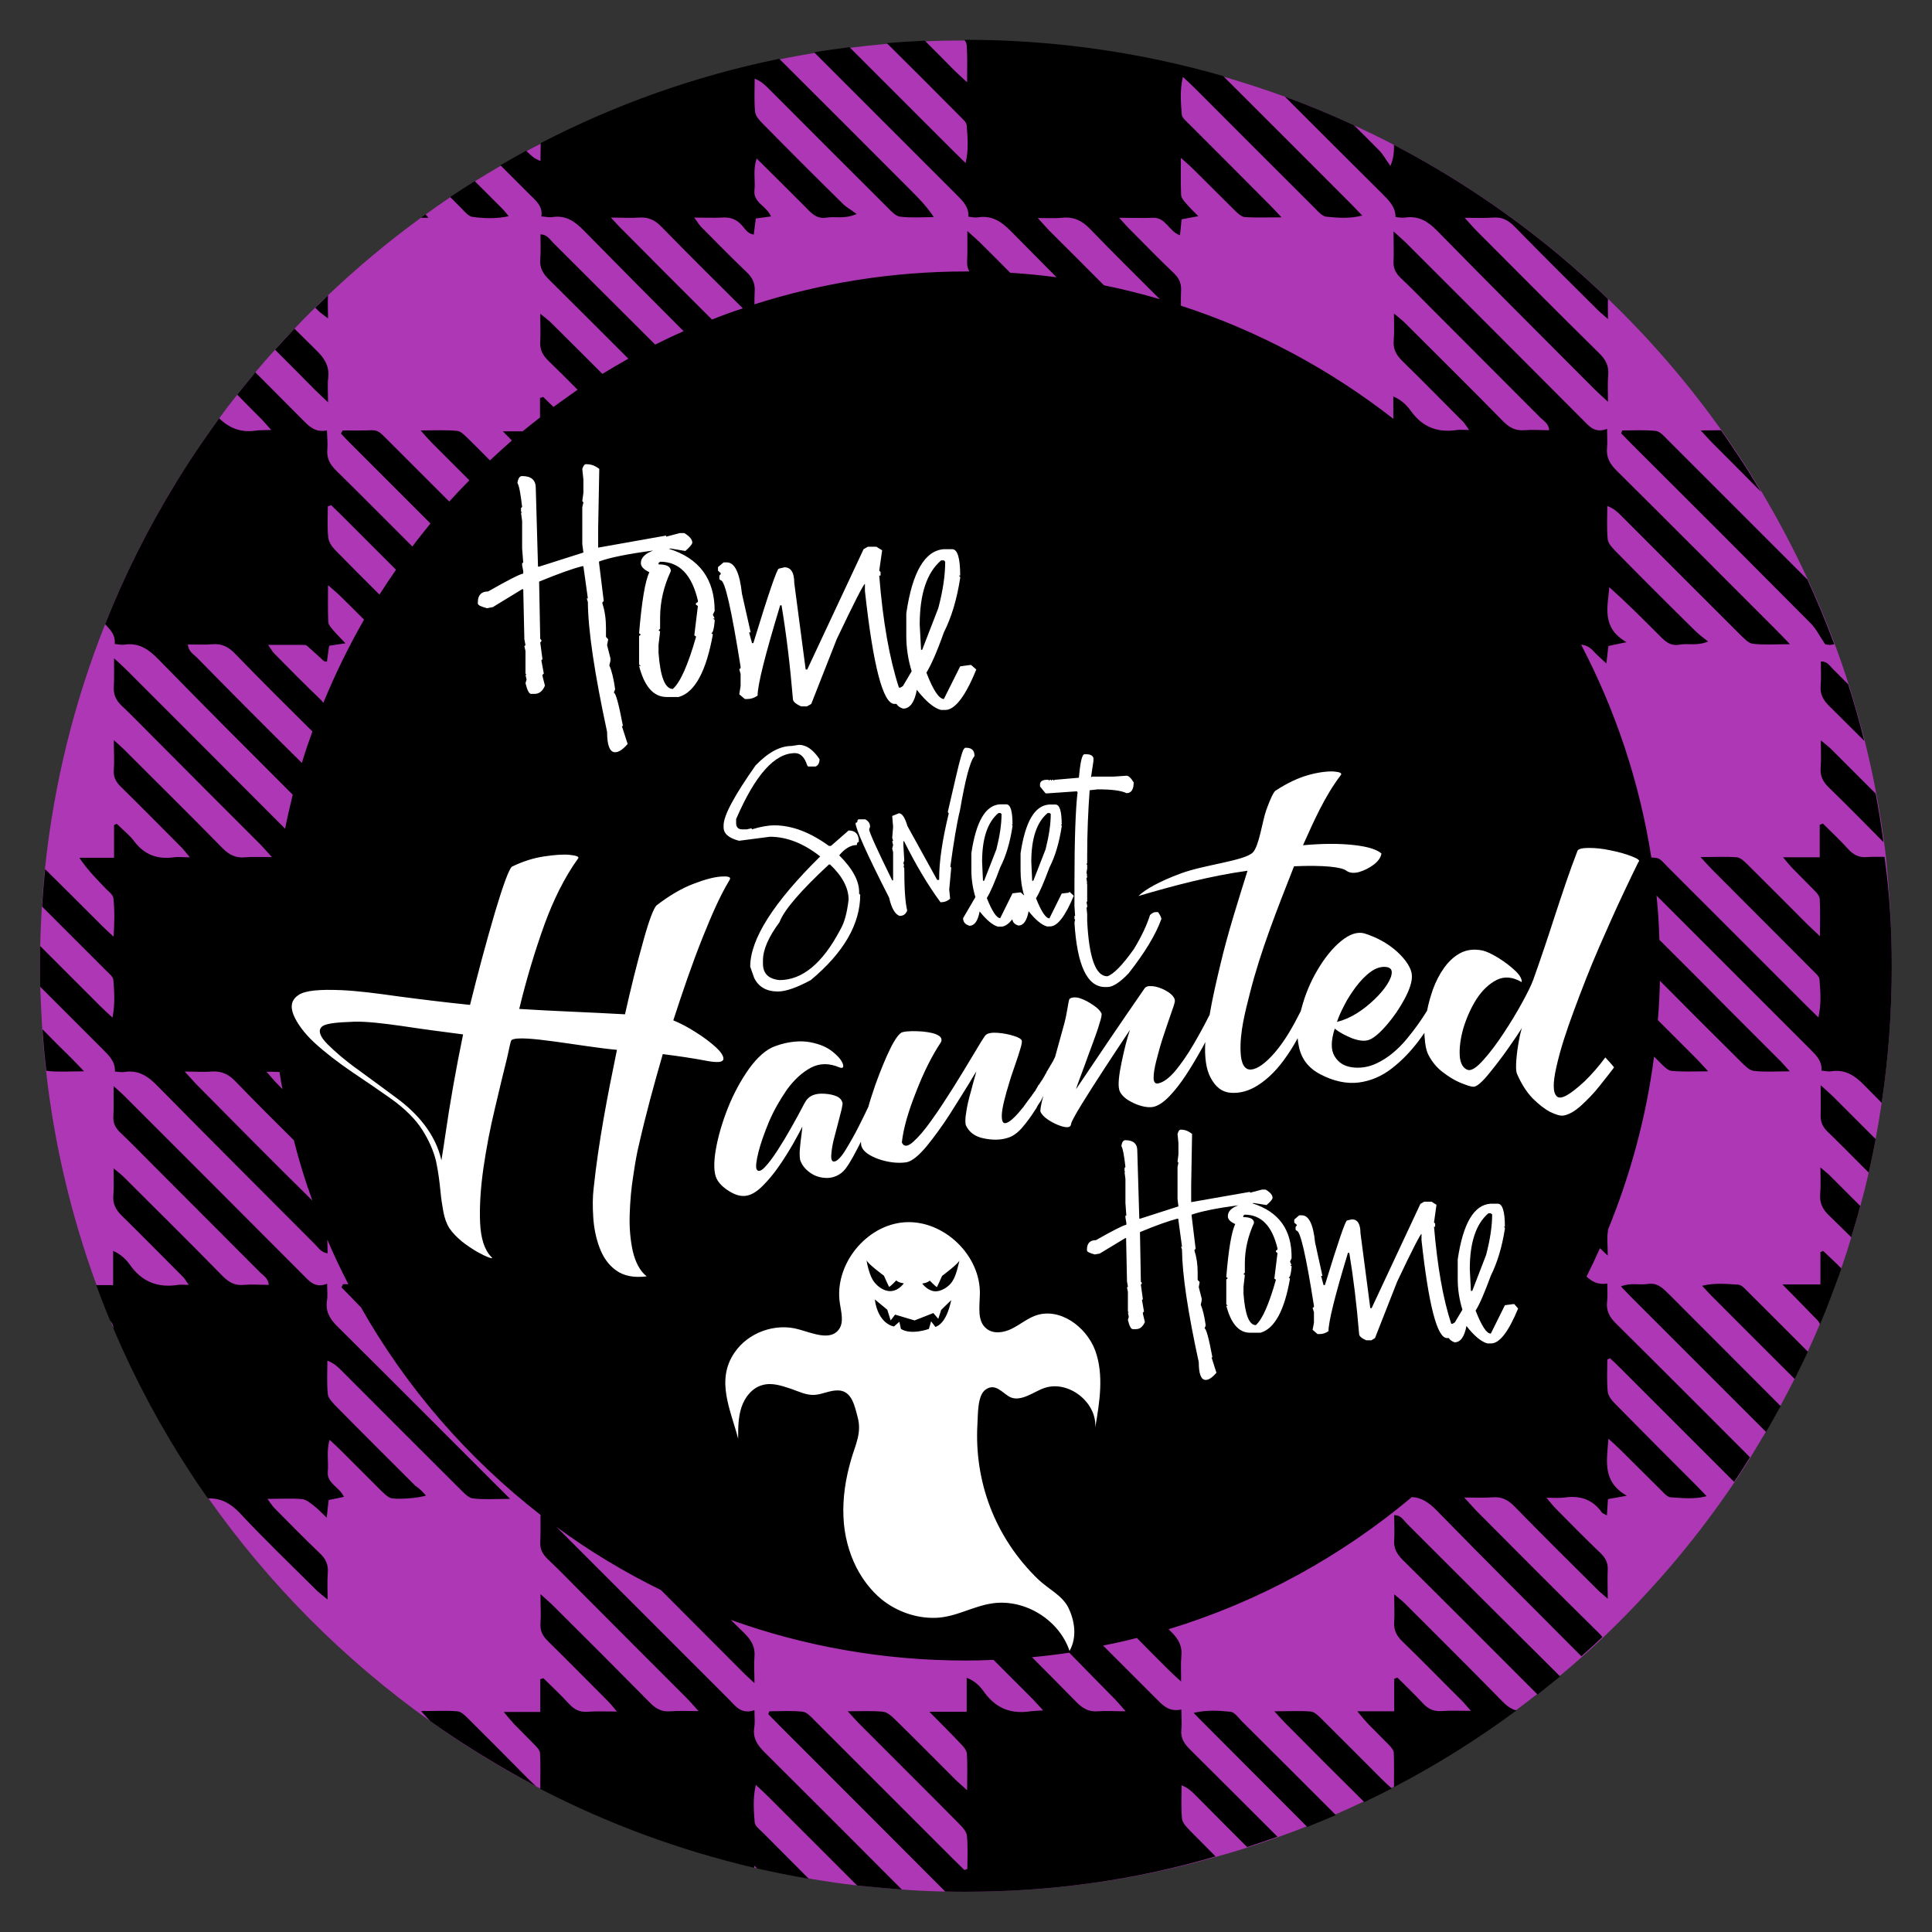 <?xml version="1.0" encoding="utf-8"?>
<!-- Generator: Adobe Illustrator 26.2.1, SVG Export Plug-In . SVG Version: 6.00 Build 0)  -->
<svg version="1.1" id="Layer_1" xmlns="http://www.w3.org/2000/svg" xmlns:xlink="http://www.w3.org/1999/xlink" x="0px" y="0px"
	 viewBox="0 0 864 864" style="enable-background:new 0 0 864 864;" xml:space="preserve">
<rect x="0" y="0" width="864" height="864" fill="#333333" stroke="none"/>
<style type="text/css">
	.st0{fill:#AE37B5;}
	.st1{fill:#FFFFFF;}
</style>
<g>
	<path class="st0" d="M846,432c0,20.8-1.5,41.3-4.5,61.2c-0.8,5.4-1.7,10.8-2.7,16.1c-0.9,5.1-2,10.1-3.1,15
		c-1.1,5-2.3,9.9-3.7,14.8c-1.3,4.7-2.6,9.4-4,14c-1.4,4.7-2.9,9.3-4.5,13.9c-2.9,8.5-6.1,16.8-9.6,25c-1.7,4.1-3.5,8.2-5.4,12.3
		c-1.9,4.1-3.8,8.2-5.9,12.2c-2.1,4.1-4.2,8.2-6.4,12.2c-2.1,3.9-4.3,7.8-6.5,11.6c-2.3,3.9-4.6,7.7-6.9,11.5
		c-1.2,1.9-2.4,3.8-3.6,5.7c-1.2,1.8-2.3,3.6-3.5,5.3c-1,1.5-2,2.9-3,4.4c-16.4,23.7-35.2,45.5-56,65.3c-3.1,2.9-6.2,5.8-9.4,8.6
		c-3.2,2.9-6.5,5.7-9.9,8.5c-3.3,2.8-6.7,5.5-10.1,8.1c-3,2.4-6.1,4.7-9.2,7c-17.3,12.8-35.6,24.3-54.8,34.3c-0.3,0.2-0.6,0.3-1,0.5
		c-4.1,2.1-8.2,4.1-12.3,6.1c-4.2,2-8.4,3.9-12.7,5.8c-4.2,1.8-8.5,3.6-12.8,5.3c-4.4,1.8-8.9,3.4-13.3,5c-4.5,1.6-9,3.1-13.6,4.6
		c-4.7,1.5-9.4,2.9-14.2,4.2C508,840.7,470.6,846,432,846c-3.1,0-6.2,0-9.3-0.1c-6.5-0.1-12.9-0.4-19.3-0.9
		c-6.7-0.5-13.4-1.1-20-1.8c-7.2-0.8-14.4-1.9-21.6-3.1c-7.8-1.3-15.5-2.9-23.1-4.6c-0.4-0.1-0.9-0.2-1.3-0.3
		c-33.7-7.9-65.7-19.8-95.7-35.3c-0.7-0.4-1.4-0.7-2-1.1c-16.5-8.6-32.3-18.4-47.3-29.1c-38.5-27.4-72.1-61.2-99.3-99.8
		c-0.6-0.8-1.2-1.7-1.8-2.5c-2.2-3.2-4.4-6.4-6.5-9.7c-13.1-20.1-24.5-41.4-34-63.8c-0.5-1.2-1-2.4-1.5-3.6
		c-2.2-5.2-4.2-10.5-6.2-15.8c-11.1-30.4-18.8-62.4-22.5-95.6c-0.7-6.1-1.3-12.3-1.7-18.5c-0.4-6.4-0.7-12.8-0.9-19.2
		c-0.1-3-0.1-6.1-0.1-9.1c0-3,0-6.1,0.1-9.1c0.1-5.9,0.4-11.9,0.7-17.7c0.4-5.6,0.8-11.2,1.4-16.7c4-38.3,13.2-75,26.9-109.4
		c8.7-22,19.3-43.1,31.5-63c2-3.3,4-6.5,6.1-9.7c4.3-6.6,8.8-13,13.4-19.4c2.6-3.6,5.3-7.1,8.1-10.6c2.7-3.4,5.4-6.7,8.1-10
		c2.8-3.4,5.7-6.7,8.6-9.9c2.8-3.2,5.7-6.3,8.7-9.4c3-3.2,6.1-6.4,9.3-9.5c1.9-1.9,3.8-3.7,5.7-5.5c13.1-12.4,26.9-24,41.6-34.7
		c0.7-0.5,1.4-1,2.1-1.5c3.6-2.6,7.3-5.2,11-7.7c3.6-2.4,7.3-4.8,11-7.1c3.8-2.4,7.7-4.7,11.6-7c3.8-2.2,7.7-4.4,11.5-6.5
		c2.1-1.2,4.3-2.3,6.5-3.4c33.2-17.2,69-30,106.7-37.7c5.2-1.1,10.3-2,15.6-2.9c5.2-0.9,10.5-1.6,15.8-2.3
		c5.5-0.7,11.1-1.3,16.8-1.8c5.6-0.5,11.3-0.8,17-1.1c5.9-0.3,11.8-0.4,17.8-0.4h0.6c39.9,0,78.5,5.7,115.1,16.2
		c9.3,2.7,18.5,5.7,27.6,9c10.5,3.9,20.8,8.1,30.9,12.8c6,2.8,12,5.7,17.9,8.8c35.2,18.4,67.4,41.6,95.7,68.9
		c18.6,17.9,35.6,37.6,50.6,58.7c3.3,4.6,6.4,9.2,9.5,14c2.1,3.2,4.1,6.4,6.1,9.7c0.8,1.3,1.6,2.6,2.4,3.9
		c7.5,12.6,14.4,25.7,20.6,39.1c4.4,9.5,8.4,19.2,12.1,29.1c2.2,5.9,4.3,11.9,6.2,18c2.6,8.3,5,16.7,7.2,25.3
		c1.9,7.8,3.7,15.6,5.1,23.5c1.4,7.2,2.5,14.4,3.5,21.7c0.3,2.2,0.6,4.4,0.8,6.6C845,399.2,846,415.5,846,432z"/>
	<path d="M190.5,668.8c-3.1,1.2-14,2-16.1,1c-1.5-0.7-2.7-2-3.9-3.1c-6-6-12-12-18-18c-1.5-1.5-3-2.9-5.1-4.8
		c-1.5,5.1-0.4,9.7-0.8,14.2c-0.5,5.4,5.2,6.8,7.2,11.3c-2.2,0.5-4.3,0.9-6.8,1.4c-0.3,2.2-0.5,4.4-0.9,7.9
		c-2.2-2.1-3.8-3.8-5.7-5.3c-1.6-1.2-3.4-2.8-5.3-3c-4.8-0.4-9.7-0.1-15.5-0.1c1.5,2,2.2,3.2,3.1,4.1c6.7,6.8,13.4,13.6,20.3,20.2
		c2.7,2.5,3.9,5.2,3.6,8.9c-0.3,3.5-0.1,7.1-0.1,11.8c-2.1-1.7-3.4-2.7-4.5-3.7c-11.6-11.5-23.4-22.8-34.5-34.7
		c-4.3-4.6-8.7-7-14.5-6.8c-0.6-0.8-1.2-1.7-1.8-2.5c-2.2-3.2-4.4-6.4-6.5-9.7c-13.1-20.1-24.5-41.4-34-63.8c0-0.2,0-0.4,0-0.6
		c-0.1-1-0.7-2.1-1.5-3c-2.2-5.2-4.2-10.5-6.2-15.8h7.6v-15.3c3.8,1.7,6,4.1,7.7,6.5c5.4,7.5,12.5,10.1,21.4,8.7
		c1.2-0.2,2.5,0,4.7,0c-1.2-1.7-1.8-2.9-2.8-3.8c-9-9-17.9-18.1-27-27c-2.8-2.7-4.3-5.5-3.9-9.4c0.3-3.5,0.1-7.1,0.1-11.9
		c2.2,1.9,3.7,2.9,4.9,4.2c14.7,14.7,29.5,29.3,44,44.1c2.8,2.8,5.5,4.2,9.4,3.8c3.6-0.3,7.2,0,11.1,0c-0.2-3-2.4-4.1-3.9-5.6
		c-16-16.1-32.1-32.1-48.1-48.2c-4.8-4.8-9.5-9.7-14.4-14.3c-2.1-2-3.3-4.2-3.1-7.2c0.2-4,0.1-8,0.1-13.6c2.6,2.4,4.3,3.8,5.8,5.4
		c26.4,26.4,52.8,52.8,79.1,79.2c2.7,2.7,5.2,5.9,10.6,3.8c0,3.2,0.3,5.5-0.1,7.7c-0.7,4.9,1.5,8.3,4.9,11.6
		c23.8,23.6,47.4,47.3,71.1,71c1.6,1.5,3.2,3.2,5.9,5.9c-6.6,0-11.7,0.4-16.6-0.2c-2-0.2-3.9-2.4-5.5-3.9
		c-17.9-17.8-35.7-35.7-53.5-53.5c-1.6-1.6-3.2-3.1-6.1-4.2c0,5-0.3,10,0.2,14.9c0.2,1.8,1.9,3.6,3.3,5.1c11.9,12.1,23.9,24,35.9,36
		C187.6,665.6,189,667.2,190.5,668.8z M146.7,142.4c0-4-0.2-7.2,0-10.3c-1.9,1.8-3.8,3.7-5.7,5.5c0.5,0.5,0.9,0.9,1.4,1.4
		C143.4,140,144.7,140.8,146.7,142.4z M814.3,331.1c0,5,0.2,8.6-0.1,12.2c-0.3,3.7,1,6.3,3.7,8.9c8.2,8,16.3,16.2,24.4,24.4
		c-1-7.3-2.1-14.5-3.5-21.7c-6.6-6.6-13.2-13.2-19.8-19.8C817.8,333.9,816.4,332.9,814.3,331.1z M19,460.3c0.4,6.2,1,12.4,1.7,18.5
		c0.1,0,0.2,0.1,0.3,0.1c4.9,0.6,10,0.2,16.6,0.2c-2.7-2.8-4.2-4.4-5.8-6C27.5,468.9,23.2,464.6,19,460.3z M190.3,95.9
		c-0.7,0.5-1.4,1-2.1,1.5c1.1,0,2.2,0,3.4,0C191.1,96.8,190.7,96.3,190.3,95.9z M146.7,179.9c0-4.8-0.3-8,0.1-11.1
		c0.5-4.8-1.4-8.2-4.8-11.6c-3.4-3.4-6.9-6.8-10.3-10.2c-2.9,3.1-5.8,6.2-8.7,9.4c6,6,12,12,17.9,18
		C142.5,176,144.1,177.4,146.7,179.9z M814.3,295.8c0,3.9,0.2,7.5-0.1,11c-0.3,3.7,1.2,6.3,3.8,8.9c5.2,5.2,10.5,10.4,15.7,15.6
		c-2.1-8.5-4.5-17-7.2-25.3c-2.2-2.2-4.4-4.4-6.6-6.6C818.4,298,817.3,295.7,814.3,295.8z M211.4,97c5.1,0.7,10.4,0.9,16.1-0.3
		c-1.2-1.4-1.9-2.4-2.8-3.3c-4.1-4.1-8.3-8.3-12.4-12.4c-3.7,2.3-7.4,4.7-11,7.1c1.7,1.7,3.4,3.4,5.1,5.1
		C207.9,94.8,209.6,96.8,211.4,97z M787.6,220c-0.8-1.3-1.6-2.6-2.4-3.9c-2-3.3-4-6.5-6.1-9.7c-3.1-4.7-6.2-9.4-9.5-14
		c-2.7,0-5.7,0.1-9,0.1c2.4,2.6,3.7,4.1,5.1,5.5C773,205.3,780.3,212.6,787.6,220z M809.8,278.8c2.4,2.4,3.9,5.6,6.4,9.3
		c0.2,0,1.6,0.5,3,0.2c0.4-0.1,0.8-0.1,1.1-0.2c-3.7-9.9-7.7-19.6-12.1-29.1c-0.1-0.1-0.2-0.2-0.3-0.2
		c-20.8-20.8-41.7-41.7-62.5-62.5c-1.4-1.5-3.2-3.4-5-3.6c-4.9-0.5-9.9-0.2-14.9-0.2c-0.2,0.4-0.3,0.8-0.5,1.3
		c1.6,1.6,3.1,3.2,4.7,4.8C756.5,225.3,783.2,252,809.8,278.8z M624.1,97.1c1.7,0.1,3,0.4,4.2,0.2c6-0.9,10.2,1.6,14.4,5.9
		c23.3,23.8,46.9,47.3,70.4,70.9c1.6,1.6,3.3,3.1,6,5.6c0-4.8-0.2-8.4,0.1-11.8c0.4-4.2-1.1-7.1-4.1-10
		c-18.3-18-36.3-36.2-54.5-54.4c-1.6-1.6-3-3.3-5.6-6.1c5.3,0,9,0.2,12.7-0.1c4-0.3,6.7,1.1,9.5,3.9c12.3,12.6,24.8,25,37.3,37.4
		c1.1,1.1,2.4,2.1,4.6,4.1c0-3.4-0.1-6.3,0-9c-28.3-27.3-60.5-50.5-95.7-68.9c0,2.7,0,5.7-1.6,9.4c-2.1-2.9-3.2-5-4.8-6.7
		c-3.8-3.9-7.7-7.7-11.5-11.5c-10.1-4.7-20.4-8.9-30.9-12.8c14.5,14.5,29,29,43.5,43.4C621.1,89.6,624.1,92.5,624.1,97.1z
		 M628.2,717c-1.2-1.2-2.6-2.2-4.7-4c0,5,0.2,8.6,0,12.2c-0.3,3.7,1,6.3,3.7,8.9c9,8.7,17.7,17.7,26.6,26.5c1.1,1.1,2.1,2.4,4,4.5
		c-5.2,0-9.2-0.2-13.2,0.1c-3.5,0.2-6-1-8.3-3.5c-3.7-4-7.6-7.7-11.4-11.5c-0.5,0.2-1,0.4-1.4,0.6v14.5H607c2,2.4,3.2,3.9,4.6,5.4
		c3.1,3.2,6.3,6.3,9.4,9.5c1,1,2.2,2.4,2.3,3.6c0.2,4.8,0.1,9.6,0.1,15.4c19.2-10,37.5-21.5,54.8-34.3c-2.2-0.5-4.1-1.8-6-3.7
		C657.6,746.3,642.9,731.7,628.2,717z M814.1,522.1c0,4.8,0.2,8.3-0.1,11.8c-0.3,3.9,0.9,6.7,3.8,9.5c3.4,3.3,6.7,6.6,10.1,9.9
		c1.4-4.6,2.8-9.3,4-14c-4.3-4.3-8.5-8.5-12.8-12.8C817.9,525.2,816.5,524.1,814.1,522.1z M781.8,577.8c-1.3-1.3-2.9-3.2-4.5-3.3
		c-5.1-0.3-10.3-0.9-16.1,0.5c1.9,2.1,3.3,3.6,4.8,5.1c12.2,12.2,24.3,24.4,36.6,36.6c2-4,4-8.1,5.9-12.2c0,0-0.1-0.1-0.1-0.1
		C799.5,595.5,790.7,586.6,781.8,577.8z M815.3,559.4c-0.4,0.2-0.8,0.4-1.2,0.6v14.4h-17c5.4,5.5,9.7,9.8,13.9,14.2
		c1.1,1.1,2.6,2.4,2.9,3.7c3.5-8.2,6.6-16.6,9.6-25C820.8,564.5,818,562,815.3,559.4z M846,432c0,20.8-1.5,41.3-4.5,61.2
		c-2.6-2.6-5.2-5.3-7.8-7.9c-4.3-4.4-8.6-7.2-14.9-6.2c-1.2,0.2-2.5-0.2-4.2-0.3c0.3-4.3-2.4-6.9-5.1-9.6
		c-22.9-22.9-45.8-45.8-68.7-68.7c0.7,6.5,1.1,13.2,1.3,19.8c10.7,10.6,21.3,21.3,31.9,32c7.5,7.5,15,15,22.5,22.5
		c1,1,1.9,2.2,3.9,4.3c-6.1,0-11.2,0.4-16.1-0.2c-2-0.2-3.9-2.3-5.5-3.8c-12.2-12.1-24.4-24.3-36.5-36.5c-0.1,5.9-0.4,11.8-0.9,17.6
		c5.8,5.8,11.6,11.6,17.3,17.3c1.5,1.5,2.8,3,5.2,5.6c-6.3,0-11.4,0.3-16.3-0.2c-1.6-0.1-3.3-1.8-4.6-3.1c-1.1-1.1-2.2-2.2-3.3-3.3
		c-3.5,27-10.6,53-20.6,77.4c0,0.4,0,0.8-0.1,1.2c-0.4,2.9,0,5.9,0,10.4c-1.4-1.3-2.5-2.3-3.5-3.3c-1.9,4.3-3.9,8.5-6,12.7
		c2.4,2.2,5.1,3.8,9.3,3.1c0,3,0.2,5.5-0.1,8c-0.5,4.2,1.1,7.1,4.1,10c20,19.8,39.9,39.8,59.8,59.7c-1.2,1.9-2.4,3.8-3.6,5.7
		c-1.2,1.8-2.3,3.6-3.5,5.3c-16.9-16.9-33.8-33.8-50.7-50.7c-1.6-1.6-3.2-3.1-4.8-4.6c-0.4,0.2-0.8,0.4-1.2,0.6
		c0,4.8-0.3,9.6,0.2,14.4c0.2,2,2,4.1,3.5,5.6c11.9,12.1,23.9,24.1,35.9,36.1c1.5,1.5,2.9,3,4.8,5c-5.7,1.5-11,0.8-16.1,0.5
		c-1.4-0.1-2.8-1.7-4-2.9c-6.2-6.1-12.3-12.3-18.5-18.4c-1.5-1.5-3-2.8-5.3-4.9c-0.7,9.9-2.9,19.1,8.2,25.5
		c-3.6,0.6-5.8,1.1-8.4,1.5c-0.2,2.6-0.3,4.7-0.5,7.3c-1-0.6-1.9-0.8-2.3-1.4c-4.1-5.8-9.8-7.6-16.6-6.6c-2.2,0.3-4.5,0.1-8.1,0.1
		c1.9,2.3,2.9,3.6,4,4.7c6.7,6.8,13.4,13.6,20.3,20.2c2.1,2.1,3.2,4.2,3.1,7.2c-0.2,3.9,0,7.9,0,13.1c-2.2-2-3.5-3-4.6-4.1
		c-12.5-12.4-25-24.8-37.3-37.4c-2.8-2.8-5.6-4.2-9.5-3.9c-3.7,0.3-7.5,0.1-12.8,0.1c2.6,2.8,4.1,4.5,5.6,6.1
		c18.1,18.2,36.2,36.4,54.5,54.4c0.7,0.6,1.2,1.3,1.7,1.9c-3.1,2.9-6.2,5.8-9.4,8.6c-21.6-21.7-43.3-43.3-64.7-65.2
		c-3.4-3.5-6.8-5.8-11.1-6c-31.6,26.5-68.4,46.8-108.8,59.1c0.4,0.4,0.7,0.7,1.1,1.1c3.3,3.2,5.1,6.4,4.6,11.1
		c-0.3,3.3-0.1,6.6-0.1,11.2c-2.7-2.5-4.4-4-6-5.6c-4.6-4.6-9.2-9.2-13.8-13.9c-5,1.3-10,2.4-15.1,3.4c8.1,8.1,16.2,16.2,24.3,24.3
		c2.8,2.8,5.4,5.4,10.7,4.3c0,3.3,0.3,6.3,0,9.1c-0.4,3.8,1.4,6.3,3.9,8.8c13.1,13,26.1,26,39.1,39c-4.5,1.6-9,3.1-13.6,4.6
		c-7.8-7.8-15.5-15.5-23.2-23.3c-1.6-1.6-3.2-3.2-6.1-4.3c0,5-0.3,10,0.2,14.9c0.2,1.8,1.9,3.7,3.3,5.1c3.9,3.9,7.8,7.9,11.7,11.8
		C508,840.7,470.6,846,432,846c-3.1,0-6.2,0-9.3-0.1c-24.8-24.9-49.6-49.7-74.4-74.5c-1.6-1.6-3.1-3.2-4.7-4.8
		c0.1-0.5,0.3-0.9,0.5-1.3c5,0,10-0.4,14.9,0.2c1.9,0.2,3.8,2.4,5.4,4c20.7,20.7,41.4,41.4,62.1,62.1c1.6,1.6,3.2,3.1,4.8,4.7
		c0.4-0.2,0.8-0.3,1.3-0.5c0-5,0.3-10-0.2-14.9c-0.2-1.8-1.9-3.7-3.3-5.1c-14.9-15.1-30-30-44.9-45c-1.4-1.4-2.7-3-5.1-5.5
		c6.2,0,11-0.3,15.8,0.2c1.8,0.2,3.7,1.8,5.1,3.2c9.1,8.9,18,17.9,27,26.9c1.4,1.4,3,2.7,5.5,5c0-6.3,0.2-11.4-0.1-16.3
		c-0.1-1.6-1.6-3.3-2.9-4.6c-4.2-4.5-8.5-8.7-13.9-14.2h16.7v-15.2c4.1,1.6,6.3,4.2,8.1,6.8c5.2,7,11.9,9.5,20.4,8.2
		c1.6-0.2,3.2-0.2,5.7-0.4c-2-2.2-3.4-3.7-4.8-5.2c-5.8-5.8-11.6-11.6-17.4-17.4c-4.1,0.2-8.3,0.3-12.4,0.3
		c-36.9,0-72.3-6.4-105.1-18.2c2.1,2,4.1,4.1,6.2,6.1c3.1,3.1,4.8,6.1,4.4,10.5c-0.3,3.3,0,6.7,0,11.7c-2.5-2.4-4.2-3.8-5.7-5.4
		c-12-12.1-24.1-24.1-36.1-36.2c-16.5-8.1-32.1-17.5-46.8-28.3c25.8,25.8,51.5,51.5,77.3,77.3c2.9,3,5.5,6.7,11.3,4.7
		c0,3.3,0.3,5.6-0.1,7.8c-0.7,4.7,1.4,7.8,4.6,11c20.5,20.4,41,40.9,61.4,61.4c-6.7-0.5-13.4-1.1-20-1.8
		c-13.2-13.2-26.5-26.5-39.7-39.7c-1.6-1.6-3.3-3.2-5.6-5.3c-1.4,6.1-0.9,11.5-0.5,16.8c0.1,1.5,2.1,3.1,3.5,4.4
		c6.9,6.9,13.8,13.9,20.7,20.8c-7.8-1.3-15.5-2.9-23.1-4.6c-0.4-0.4-0.8-0.8-1.3-1.2v0.9c-33.7-7.9-65.7-19.8-95.7-35.3
		c0-6.1,0.2-11-0.1-15.9c0-1.2-1.2-2.6-2.2-3.6c-3.1-3.2-6.3-6.3-9.4-9.5c-1.4-1.5-2.6-3-4.6-5.4h16.3v-14.6
		c0.5-0.2,0.9-0.4,1.4-0.5c3.9,3.8,7.8,7.5,11.5,11.5c2.3,2.5,4.8,3.8,8.3,3.5c3.9-0.3,7.9-0.1,13.1-0.1c-1.8-2.1-2.8-3.4-3.9-4.5
		c-9-9-17.9-18.1-27-27c-2.3-2.3-3.5-4.5-3.3-7.8c0.3-3.9,0-7.8,0-13.2c2.6,2.4,4.2,3.7,5.6,5.1c14.6,14.5,29.1,29,43.6,43.7
		c2.6,2.6,5.2,3.9,8.9,3.6c3.7-0.3,7.5-0.1,12.6-0.1c-2.4-2.6-3.8-4.3-5.4-5.9c-15.9-15.9-31.8-31.8-47.6-47.7
		c-4.8-4.8-9.5-9.7-14.4-14.3c-2.3-2.2-3.6-4.5-3.4-7.8c0.2-3.9,0.1-7.8,0.1-11.8c0.1,0,0.1-0.1,0.2-0.1
		c-32.6-25.3-60.1-56.9-80.5-93c-1.3-1.3-2.6-2.6-3.9-4c-1.6-1.6-3.2-3.3-4.8-4.9c0.3-0.5,0.5-1,0.7-1.4c0.8,0,1.6,0,2.4,0
		c-3.4-6.5-6.5-13.1-9.4-19.9c0,2,0.1,4,0.1,6.1c-2.9-0.4-4.1-2.5-5.6-4c-23.5-23.6-47.1-47.1-70.4-70.8c-4.3-4.4-8.5-7.3-14.9-6.3
		c-1.2,0.2-2.5-0.1-4.2-0.2c0.2-4.5-2.7-7.2-5.5-10c-9.3-9.3-18.6-18.6-27.9-27.9c-0.1-3-0.1-6.1-0.1-9.1c0-3,0-6.1,0.1-9.1
		c9,9,18,18,27,27c1.5,1.5,3.1,2.9,5.3,5c1.2-6.1,0.8-11.5,0.4-16.8c-0.1-1.6-2.1-3.1-3.4-4.4c-9.5-9.5-19-19-28.5-28.5
		c0.4-5.6,0.8-11.2,1.4-16.7c8.4,8.3,16.7,16.6,25,24.9c1.5,1.5,3,2.9,5.6,5.3c0.4-6.5,0.5-11.9-0.1-17.2c-0.1-1.4-1.8-2.8-3-3.9
		c-4.2-4.4-8.5-8.6-12.2-14.2H51V369c0.4-0.2,0.8-0.4,1.2-0.6c2.6,2.6,5.6,4.9,7.8,7.8c4.5,6,10.3,8.2,17.6,7.2c2-0.3,4.2,0,7.3,0
		c-1.7-2-2.6-3.3-3.7-4.4c-9-9-17.9-18.1-27-27c-2.3-2.2-3.6-4.5-3.3-7.8c0.3-3.9,0-7.9,0-13.2c2.5,2.3,4.1,3.6,5.5,5.1
		c14.4,14.4,28.9,28.7,43.1,43.2c2.9,2.9,5.8,4.5,10,4.1c3.5-0.3,7.1-0.1,12.1-0.1c-2.4-2.6-3.8-4.3-5.3-5.8
		c-15.9-15.9-31.8-31.8-47.6-47.7c-4.8-4.8-9.5-9.7-14.4-14.3c-2.5-2.4-3.6-5-3.4-8.4c0.2-3.7,0.1-7.4,0.1-12.7c2.8,2.5,4.4,4,6,5.6
		c23.5,23.5,47,47,70.5,70.6c1-5.1,2.2-10.2,3.4-15.2c-20.1-20.1-40.2-40.2-60-60.5c-4.5-4.6-8.8-7.6-15.4-6.6
		c-1.2,0.2-2.5-0.2-4.2-0.3c0.4-4-1.9-6.4-4.3-8.8c8.7-22,19.3-43.1,31.5-63c2-3.3,4-6.5,6.1-9.7c4.3-6.6,8.8-13,13.4-19.4
		c4.7,4.4,9.6,6.4,16.2,5.5c2-0.3,4.1-0.2,7.1-0.3c-2-2.2-3.3-3.8-4.7-5.2c-3.5-3.5-7-7-10.5-10.6c2.7-3.4,5.4-6.7,8.1-10
		c7.3,7.3,14.6,14.7,21.9,22c2.7,2.7,5.3,4.9,10.1,4c0.1,3,0.4,5.7,0.2,8.3c-0.4,3.9,1,6.7,3.8,9.5c11.5,11.3,22.8,22.7,34.2,34.1
		c2.6-3.5,5.4-6.9,8.1-10.3c-11.8-11.8-23.5-23.5-35.3-35.3c-1.6-1.6-3.2-3.2-4.7-4.9c0.2-0.4,0.5-0.9,0.7-1.4
		c4.4,0,8.8,0.1,13.2-0.1c3-0.1,4.5,2,6.3,3.7c9.4,9.4,18.8,18.8,28.2,28.2c2.9-3.2,5.9-6.4,9-9.5c-5.5-5.5-11.1-11.1-16.6-16.6
		c-1.4-1.4-2.8-3-5.2-5.7c6.3,0,11.3-0.3,16.3,0.2c1.6,0.1,3.2,1.8,4.6,3.1c3.4,3.4,6.8,6.7,10.1,10.1c3.2-3,6.5-6,9.8-8.9
		c-1.3-1.3-2.6-2.7-4-4.1h8.8c2.6-2.1,5.2-4.2,7.8-6.2V178c0.5-0.2,0.9-0.3,1.4-0.5c1.5,1.5,3.1,3,4.6,4.5c3.6-2.6,7.2-5.2,10.8-7.7
		c-4.3-4.4-8.7-8.7-13.1-13c-2.7-2.6-3.9-5.3-3.6-8.9c0.2-3.6,0-7.2,0-12.1c2.2,1.8,3.6,2.8,4.8,4c7.7,7.6,15.4,15.3,23,22.9
		c3.8-2.3,7.7-4.6,11.6-6.8c-11.9-11.9-23.8-23.8-35.7-35.6c-2.6-2.6-4-5.2-3.7-8.9c0.3-3.6,0.1-7.2,0.1-11.1c3,0.1,4.2,2.3,5.7,3.8
		c15.2,15.2,30.4,30.3,45.6,45.5c4.2-2.1,8.4-4.1,12.7-6c-14.9-14.9-29.7-29.8-44.5-44.9c-4.1-4.2-8.2-7.1-14.3-6.1
		c-1.4,0.2-2.9-0.2-4.8-0.3c0.7-4.6-2.4-7-5.1-9.7c-4.4-4.4-8.8-8.8-13.2-13.2c3.8-2.2,7.7-4.4,11.5-6.5l0.3,0.3
		c1.6,1.6,3.2,3.2,6.1,4.3c0-2.6,0.1-5.3,0.1-8c33.2-17.2,69-30,106.7-37.7c19.5,19.4,39,39,58.5,58.5c3.7,3.7,7.4,7.4,10.6,12.3
		c-5,0-10.1,0.4-15-0.2c-2-0.2-3.9-2.3-5.5-3.9c-17.9-17.8-35.7-35.7-53.5-53.5c-1.6-1.6-3.2-3.2-6.1-4.3c0,5-0.3,10,0.2,14.9
		c0.2,1.8,1.9,3.7,3.3,5.1c11.9,12.1,23.9,24.1,36,36c1.5,1.5,3.4,2.5,6.1,4.5c-5.5,2.4-9.5,1-13.3,1.6c-4.9,0.9-7.4-2.5-10.2-5.3
		c-6.9-6.9-13.8-13.8-21.2-21.1c-1.8,5.2-0.5,9.8-1,14.2c-0.6,5.6,5.5,7,7.4,11.7c-2.4,0.3-4.4,0.6-6.8,0.9
		c-0.3,2.4-0.6,4.6-0.9,7.2c-2.6-0.3-3.8-2.4-5.2-4c-2.4-2.8-5.3-3.9-9-3.6c-3.8,0.2-7.6,0-12.4,0c1.4,1.9,2.1,3.2,3,4.1
		c6.7,6.8,13.4,13.6,20.3,20.2c2.7,2.5,4,5.2,3.7,8.9c-0.1,1.8-0.1,3.7-0.1,5.6c29.8-9.5,61.6-14.7,94.6-14.7c0.5,0,1,0,1.5,0
		c-0.7-1.3-1.1-2.7-1-4.5c0.2-4,0.1-8,0.1-13.6c2.6,2.4,4.3,3.8,5.8,5.3c4.5,4.4,8.9,8.9,13.4,13.4c7,0.4,13.8,1.1,20.7,2
		c-6.8-6.8-13.5-13.7-20.3-20.5c-4.3-4.4-8.6-7.3-14.9-6.3c-1.2,0.2-2.5-0.1-4.2-0.3c0.2-4.3-2.4-6.9-5.1-9.6
		c-21.3-21.3-42.6-42.6-63.9-63.9c5.2-0.9,10.5-1.6,15.8-2.3c15.5,15.5,30.9,30.9,46.4,46.4c1.6,1.6,3.3,3.2,5.5,5.4
		c1.5-6.1,0.9-11.6,0.5-16.9c-0.1-1.5-2.1-3-3.4-4.4c-10.7-10.8-21.5-21.6-32.3-32.3c5.6-0.5,11.3-0.8,17-1.1
		c4.4,4.4,8.8,8.8,13.2,13.3c1.5,1.5,3,2.8,5.7,5.3c0-6.5,0.2-11.6-0.2-16.8c-0.1-0.7-0.5-1.5-1-2.2h0.6c39.9,0,78.5,5.7,115.1,16.2
		c19,18.9,37.9,37.9,56.9,56.9c1.6,1.6,3.2,3.3,5.3,5.5c-5.8,1.5-11,1-16.1,0.5c-1.8-0.2-3.5-2.2-5-3.7
		c-17.9-17.8-35.7-35.7-53.5-53.5c-1.6-1.6-3.3-3.2-5.6-5.3c-1.4,6-0.9,11.5-0.5,16.8c0.1,1.5,2.1,3.1,3.4,4.4c12,12,24,24,35.9,36
		c1.5,1.5,2.9,3,5.3,5.6c-6.3,0-11.3,0.2-16.3-0.1c-1.6-0.1-3.3-1.7-4.6-3c-6.2-6.1-12.3-12.3-18.5-18.4c-1.4-1.4-3-2.8-5.6-5.1
		c0,6.4-0.1,11.4,0.1,16.4c0,1.3,1.1,2.7,2,3.7c1.6,1.9,3.4,3.7,5.7,6c-2.9,0.5-5.1,0.9-7.5,1.4c-0.2,2.4-0.4,4.6-0.7,7.1
		c-4.9-1.6-6.3-8-12-7.8c-4.6,0.2-9.1,0-15.2,0c2.5,2.7,3.8,4.3,5.3,5.7c6.4,6.5,12.8,13,19.4,19.3c2.1,2.1,3.1,4.3,3,7.3
		c-0.1,2.2-0.1,4.5-0.1,7c34.8,11.3,66.8,28.6,95,50.6v-10c4,1.7,6.3,4.3,8.1,6.8c5.2,7.1,12,9.5,20.4,8.2c1.4-0.2,2.9,0,5.4,0
		c-1.2-1.7-1.9-2.9-2.8-3.8c-9-9-17.9-18.1-27-27c-2.8-2.7-4.3-5.5-3.9-9.4c0.3-3.5,0.1-7.1,0.1-11.9c2.2,1.9,3.7,3,4.9,4.2
		c14.7,14.7,29.5,29.3,44,44.1c2.8,2.8,5.5,4.2,9.4,3.9c3.6-0.3,7.2,0,11.1,0c-0.2-3-2.4-4.1-3.9-5.6c-16-16.1-32.1-32.1-48.1-48.2
		c-4.8-4.8-9.5-9.7-14.4-14.3c-2.1-2-3.3-4.2-3.2-7.2c0.2-4,0-8,0-13.6c2.6,2.4,4.3,3.8,5.8,5.3c26.4,26.4,52.8,52.8,79.1,79.2
		c2.7,2.7,5.2,5.9,10.6,3.8c0,3.4,0.2,5.9,0,8.3c-0.5,4.4,1.3,7.5,4.4,10.5c23.9,23.7,47.7,47.6,71.6,71.5c1.6,1.6,3.1,3.2,5.8,6
		c-6.6,0-11.6,0.4-16.6-0.2c-2-0.2-3.9-2.4-5.5-3.9c-17.9-17.8-35.7-35.7-53.5-53.5c-1.6-1.6-3.2-3.1-6.1-4.2c0,5-0.3,10,0.2,14.9
		c0.2,1.8,1.9,3.6,3.3,5.1c11.9,12.1,23.9,24.1,36,36c1.5,1.5,3.2,2.7,5.6,4.6c-5.1,2.1-9.1,0.7-12.8,1.4c-4.9,0.9-7.3-2.5-10.2-5.3
		c-6.9-6.9-13.8-13.8-21.2-20.4c-0.7,8.9-3.6,18.1,7.7,24.6c-3.6,0.7-5.7,1.2-8.1,1.7c-0.3,2.2-0.5,4.4-0.9,7.8
		c-2.2-2.1-4.1-3.6-5.6-5.3c-1.6-1.8-3.4-2.9-5.7-3.1c15.3,29.3,26.1,61.3,31.4,95.2c0.8,0,1.5,0.1,2.3,0.2c1.8,0.2,3.4,2.4,4.8,3.8
		c20.7,20.7,41.4,41.4,62.1,62.1c1.6,1.6,3.3,3.2,5.5,5.4c1.4-6.2,0.9-11.6,0.5-17c-0.1-1.5-2.1-3-3.4-4.4
		c-14.8-14.9-29.7-29.7-44.5-44.6c-1.5-1.5-2.8-3-5.3-5.7c6.3,0,11.3-0.3,16.2,0.1c1.6,0.1,3.3,1.8,4.6,3c9,8.9,18,18,27,27
		c1.5,1.5,3,2.8,5.6,5.3c0-6.5,0.2-11.6-0.1-16.8c-0.1-1.2-1.3-2.6-2.3-3.6c-3.1-3.2-6.3-6.3-9.4-9.5c-1.4-1.4-2.7-3-4.7-5.4h16.4
		v-14.5c0.5-0.2,1-0.4,1.4-0.6c3.8,3.8,7.8,7.5,11.4,11.5c2.3,2.5,4.8,3.8,8.3,3.5c2.5-0.2,5-0.1,7.9-0.1
		C845,399.2,846,415.5,846,432z M493.7,127.6c8.5,1.7,16.8,3.8,25,6.2c-10.4-10.4-20.9-20.7-31.1-31.3c-3.7-3.9-7.6-5.7-12.8-5.1
		c-3,0.3-6.1,0.1-10.7,0.1c2.5,2.8,3.9,4.3,5.3,5.8C477.5,111.3,485.6,119.5,493.7,127.6z M318.4,142.9c4.5-1.8,9.1-3.5,13.8-5
		c-12.2-12.1-24.4-24.2-36.4-36.5c-2.9-3-5.9-4.4-10.1-4.1c-3.6,0.3-7.1,0-12.5,0c2.6,2.8,4,4.4,5.6,5.9
		C292,116.5,305.2,129.8,318.4,142.9z M146.8,240.4c0.2,2,1.7,4.2,3.3,5.8c6.5,6.6,13,13.2,19.6,19.7c2.4-3.8,4.9-7.5,7.4-11.1
		c-8-8-16-16-24.1-24.1c-1.6-1.6-3.3-3.2-4.9-4.8c-0.6,0.2-1,0.4-1.5,0.6C146.6,231.2,146.3,235.8,146.8,240.4z M119.9,288.4
		c1.3,1.8,1.9,3,2.8,3.9c6.7,6.8,13.4,13.6,20.3,20.2c0.6,0.6,1.2,1.2,1.6,1.8c5.3-12.9,11.4-25.3,18.2-37.2
		c-3.7-3.7-7.4-7.4-11.1-11c-1.3-1.2-2.7-2.4-5-4.4c0,6.2-0.1,11.3,0.1,16.3c0,1.3,1.2,2.6,2.1,3.7c1.6,1.9,3.4,3.6,5.6,6
		c-2.9,0.4-4.9,0.7-7.3,1.1c-0.3,2.4-0.7,4.7-1,7.1c-0.7-0.1-1.2-0.1-1.4-0.3c-2.5-2.3-5-4.6-7.5-6.8c-0.4-0.4-1.2-0.4-1.8-0.4
		C130.6,288.4,125.8,288.4,119.9,288.4z M135,341.2c1.4-4.7,3-9.4,4.7-14.1c-11.6-11.5-23.2-23-34.6-34.8c-2.9-3-5.8-4.5-10-4.2
		c-3.6,0.3-7.2,0.1-11.1,0.1c0.3,3.2,2.5,4.3,4,5.8C103.6,309.9,119.2,325.6,135,341.2z M119.2,479.3c2.1,2.4,3.1,3.6,4.2,4.8
		c1,1,2,2,2.9,3c-0.5-2.6-0.9-5.1-1.3-7.7C123.3,479.3,121.3,479.3,119.2,479.3z M139.7,536.9c-3.2-8.8-6-17.8-8.3-27
		c-8.8-8.7-17.6-17.5-26.2-26.4c-3.1-3.2-6.2-4.6-10.6-4.3c-3.5,0.3-7,0-12,0c2.7,2.9,4.1,4.6,5.7,6.2
		C105.3,502.6,122.4,519.9,139.7,536.9z M478.2,739.1c-5.5,0.8-11.1,1.5-16.7,2c6.7,6.7,13.4,13.5,20.1,20.3
		c2.8,2.8,5.5,4.2,9.4,3.9c3.7-0.3,7.4,0,12.4,0c-2.2-2.5-3.4-3.9-4.6-5.2C491.9,753.1,485,746.1,478.2,739.1z M814.2,485.3
		c0,5.5,0.1,9.4,0,13.4c-0.1,3,0.9,5.2,3,7.3c4.9,4.7,9.6,9.5,14.4,14.3c1.4,1.4,2.7,2.7,4.1,4.1c1.1-5,2.2-10,3.1-15
		c-6.2-6.2-12.4-12.4-18.6-18.6C818.6,489.2,816.9,487.8,814.2,485.3z M736.9,574.2c-3.8,0.6-7.7-0.7-12,1.1c2,2.1,3.6,3.8,5.2,5.4
		c19.9,19.9,39.8,39.8,59.7,59.7c2.2-3.8,4.4-7.7,6.5-11.6c-16.6-16.6-33.1-33.2-49.7-49.8C743.9,576.4,741.5,573.5,736.9,574.2z
		 M590.7,768.4c-1.3-1.3-3-2.9-4.6-3c-4.9-0.4-9.9-0.1-16.2-0.1c2.5,2.7,3.8,4.2,5.3,5.7c11.6,11.7,23.2,23.3,34.9,34.9
		c4.1-2,8.3-4,12.3-6.1c-2.1-1.9-3.4-3.1-4.7-4.4C608.7,786.4,599.7,777.3,590.7,768.4z M550.2,765.5c-5.1-0.5-10.3-0.9-16.4,0.5
		c2.2,2.3,3.8,3.9,5.4,5.5c15.1,15.2,30.3,30.3,45.4,45.5c4.3-1.7,8.6-3.5,12.8-5.3c-14.1-14.1-28.2-28.2-42.4-42.3
		C553.6,767.8,551.9,765.6,550.2,765.5z M629.1,681.3c-1.5-1.5-2.6-3.8-5.6-3.7c0,3.9,0.2,7.5,0,11.1c-0.3,3.7,1.2,6.3,3.8,8.9
		c20.2,20,40.2,40.1,60.3,60.2c3.4-2.7,6.7-5.4,10.1-8.1C674.7,726.9,651.9,704.1,629.1,681.3z M209.1,768.3c-1.3-1.3-3-2.9-4.6-3
		c-4.9-0.4-9.9-0.1-16.2-0.1c1.8,2,3,3.3,4.1,4.5c15.1,10.7,30.9,20.4,47.3,29.1c-1.5-1.4-2.6-2.4-3.6-3.4
		C227.1,786.3,218.2,777.3,209.1,768.3z"/>
	<path class="st1" d="M323.5,473.7c0.2-1.2-0.9-3.1-3.3-5.3c-2.4-2.2-5.5-4.6-9.1-6.8c-3.5-2.3-6.9-4-10-5.3
		c4.1-12.6,8.4-25.3,13.3-37.5c3.5-8.6,7.1-17.4,12-25.5c0.5-1.1-0.7-1.5-3.9-1.3c-3.2,0.2-7.3,1.3-12.5,3.3
		c-5.2,2-10.7,5.2-16.4,9.6c-1.3,1.3-3.3,6.5-5.8,15.5c-3.1,11-5.8,22-8.3,33.2c-15.8-0.9-31.6-1.4-47.3-2.4
		c3.1-12.9,6.9-25.6,11.4-38.1c3.8-10.3,8.6-20.4,15-29.3c0.4-0.7-0.9-1.2-3.8-1.5c-2.9-0.3-6.8,0-11.5,0.7
		c-4.7,0.7-9.5,2.2-14.4,4.6c-1.3,1.2-3.8,7.9-7.4,19.9c-4.1,13.9-7.8,27.8-11.3,41.9c-10.7-1.1-21.4-2.4-32-3.8
		c-9.9-1.4-18.5-2.5-25.6-2.8c-9.4-0.4-15.9,0.1-19,2.1c-3.1,2-3.9,4.9-2.4,8.8c1.6,3.9,4.7,8.2,9.3,12.5
		c4.8,4.4,10.5,8.8,16.8,13.1c6.1,4.1,12,8.1,17.5,12c6.3,4.5,11,9.2,14,13.9c3,4.7,5.1,9.5,6.2,14.1c1,4.7,1.6,9.4,2,13.7
		c0.3,3.2,0.8,6.3,1.3,9c0.5,2.7,1.4,5.3,2.7,7.3c1.4,2.1,3.4,4.1,5.7,6c2.3,1.8,4.6,3.3,6.8,4.6c2.2,1.2,4.1,2.1,5.3,2.5
		c1.3,0.4,1.6,0.4,1-0.2c-3.1-3.1-4.8-8.3-5.1-15.5c-0.3-7.1,0.2-15.3,1.5-24.4c1.3-8.9,3-17.8,5.1-26.5c2-8.6,3.8-16,5.3-22
		c1-3.9,1.6-8.3,2.2-8.7c3.9-2.7,31.4,3,47.1,4.4c-4.2,20.4-8.2,40.9-10.4,61.7c-0.5,4-0.5,8.4-0.2,13.1c0.3,4.8,1.2,9.3,2.8,13.6
		c1.6,4.3,4,7.8,7.4,10.2c3.4,2.5,7.9,3.4,13.7,2.7c-3-2.4-5-6.2-6.2-11.2c-1.1-5-1.6-10.4-1.4-16.5c0.2-6,0.7-11.8,1.6-17.3
		c0.8-5.5,1.6-10.1,2.5-13.7c3.1-13.7,6.8-27.2,10.7-40.7c7.1,0.9,13.9,1.9,20.1,3.1C321,475.3,323.3,475,323.5,473.7z M199.1,507.9
		c-0.5,3.6-1.1,7.3-1.7,11c-2.6-11.7-10.7-21-20.1-27.9c-5.8-4.3-11.5-8.5-17-12.5c-5.9-4.2-10.5-8.2-13.8-11.5
		c-3.3-3.3-4.3-5.9-2.8-7.6c1.4-1.7,6.4-2.2,15-2.5c5.3-0.1,12.3,0.7,20.8,1.9c9.2,1.4,18.4,2.6,27.6,3.8
		C204,477.6,201.3,492.7,199.1,507.9z M729.6,382.9c-2.6-1-5.7-1.9-9.3-2.6c-3.6-0.8-6.8-1.1-9.7-1.1c-2.9,0-4.6,0.4-5.1,1.2
		c-3.7,9.5-6.9,19.3-10.1,29c-3.1,9.6-6.3,19.2-9.7,28.7c-0.9,2.5-2.6,5.9-5,10.3c-2.4,4.4-5.2,9-8.3,13.7c-3.1,4.7-6.1,8.7-9,11.9
		c-2.9,3.3-5.3,4.9-6.9,4.5c-2.1-0.6-3.5-2.9-3.7-6.4c-0.2-3.5,0.3-7.6,1.6-12.2c1.4-4.6,3.3-9,5.9-13.1c2.6-4,5.7-6.9,9.1-8.6
		c3.4-1.7,7.2-1.3,11.1,1c0.2-1.2-0.7-3-2.8-5c-2.1-2-4.7-4-7.6-5.8c-2.9-1.8-5.3-2.9-7-3.3c-3.7-0.8-7-0.4-9.8,1
		c-2.9,1.5-5.3,3.7-7.4,6.6c-2.1,2.9-3.8,6.2-5.1,9.8c-1.1,3.2-2,6.3-2.6,9.5c-2.6,4.2-5.5,8.3-8.9,12.4c-4.1,5-8.7,8.8-13.6,11.1
		c-3.7,1.8-7.6,2.3-11.1,1.8c-3.5-0.5-6.1-2.1-7.8-5c-1.7-2.9-1.6-6.9,0.1-12.3c2.2,1.8,4.8,3.1,7.7,4.3c2.9,1.1,5.7,1.5,7.7,0.7
		c2.2-0.8,5-3.3,8-6.8c3-3.5,5.6-7.3,7.8-11.4c2.2-4.1,3.5-7.8,3.3-10.7c-0.2-3.1-2.6-6.8-6.6-10.5c-4.1-3.7-9-6.4-14.7-8.2
		c-3.2-0.8-6.6,0.4-10.3,3.4c-3.8,3.1-7.3,7.4-10.5,12.8c-3.3,5.5-5.7,11.4-7.3,17.5c-0.1,0.4-0.2,0.7-0.3,1.1
		c-3.3,6.5-6.8,12.9-11.5,18.4c-4.2,4.9-7.9,7.5-10.7,7.7c-2.8,0.2-4.5-2.4-4.7-7.9c-0.4-8.8,2.1-18.1,4.2-26.4
		c4.8-19,12.4-38,19.7-56.6c13.5-0.6,21.2,0.4,23.3,1.9c1.4,1.1,3.4,1.3,5.7,0.7c2.4-0.7,4.6-1.8,6.6-3.3c2-1.5,3.2-3.2,3.5-5
		c-2-1.8-6.1-3.1-12.4-3.8c-6.3-0.7-13.9-0.7-22.7,0.1c4.9-10.9,9.7-21.9,17-31.5c0.5-0.8-0.7-1.3-3.4-1.5
		c-2.7-0.1-6.5,0.3-11.2,1.6c-4.6,1.3-9.5,3.6-14.7,7c-0.9,0.7-2.3,3.6-4.1,8.6c-1.8,5-3.2,16.3-6.1,19.1
		c-3.9,3.7-21.6,5.4-32.1,9.3c-9.5,3.5-15.9,7.1-19,10.1c16-4.7,32.2-9,48.8-11.3c-4.3,13.8-8.8,27.8-12.1,41.8
		c-1.8,7.5-3.6,15.2-4.9,22.9c0,0-0.1,0-0.1,0c-2.2,4.4-4.6,8.8-7.2,13.2c-2.6,4.5-5.3,8.3-8,11.6c-2.7,3.2-5.3,5.1-7.6,5.6
		c-1.4,0.3-2.1-0.6-2.1-2.5s0.4-4.5,1.2-7.6c0.8-3.1,1.7-6.5,2.8-9.9c1.1-3.4,2.2-6.6,3.2-9.5c1.3-3.7,2.2-6.2,2.3-7.2
		c0.1-1-0.5-2.1-1.6-3.1c-1.1-1-2.6-1.9-4.3-2.6c-1.7-0.7-3.3-1.1-4.7-1.1c-1.5-0.1-2.5,0.3-3,1.1c-10.3,14.9-20.5,29.9-30.6,45
		c0.5-1.7,1.8-5.2,3.8-10.5c1.2-3.3,2.4-6.7,3.7-10.1c1.2-3.3,2.3-6.3,3-8.8c0.8-2.4,1.1-4,0.9-4.5c-0.5-1.1-1.7-2.4-3.7-3.7
		c-2-1.4-3.9-2.4-6-3.1c-2.1-0.7-4.3-0.3-4.7,0.5c-0.5,1.2-0.9,5.7-2.2,10.7c-1.3,4.7-2.7,9.8-4.2,15.2c-0.1,0.1-0.1,0.2-0.2,0.3
		c0,0.1,0,0.1,0,0.1c-0.1,0.2-0.3,0.5-0.5,0.9c0,0,0,0,0,0.1c-0.2,0.3-0.3,0.6-0.5,0.9c0,0,0,0.1-0.1,0.1c-0.1,0.2-0.1,0.3-0.2,0.4
		c-0.1,0.2-0.2,0.3-0.3,0.5c0,0,0,0.1-0.1,0.1c-0.1,0.1-0.1,0.2-0.2,0.4c-0.1,0.2-0.2,0.3-0.3,0.5c0,0.1,0,0.1-0.1,0.2
		c-0.1,0.2-0.3,0.5-0.5,0.8c0,0.1,0,0.1-0.1,0.2c-0.2,0.3-0.3,0.6-0.5,0.8c-0.1,0.1-0.1,0.1-0.1,0.2c-0.1,0.1-0.1,0.2-0.1,0.3
		c-0.1,0.2-0.2,0.3-0.3,0.5c-0.1,0.1-0.1,0.2-0.2,0.3c-0.1,0.2-0.3,0.5-0.4,0.8c-0.1,0.1-0.1,0.2-0.2,0.3c-0.1,0.2-0.2,0.3-0.3,0.5
		c-0.1,0.1-0.1,0.2-0.1,0.2c-0.1,0.1-0.1,0.2-0.2,0.3c-0.1,0.1-0.1,0.2-0.2,0.4c-0.1,0.1-0.2,0.3-0.3,0.3c-0.1,0.1-0.1,0.2-0.1,0.3
		c-0.1,0.1-0.2,0.3-0.3,0.3c-0.1,0.2-0.1,0.3-0.2,0.4c-0.1,0.1-0.1,0.2-0.2,0.3c-0.1,0.1-0.1,0.2-0.2,0.3c-0.1,0.1-0.1,0.2-0.2,0.3
		c-0.1,0.1-0.2,0.2-0.3,0.3c-0.1,0.2-0.2,0.4-0.3,0.6c-0.1,0.2-0.2,0.3-0.3,0.5c-0.1,0.2-0.2,0.3-0.3,0.5c-0.1,0.2-0.2,0.3-0.3,0.6
		c-0.1,0.2-0.2,0.2-0.3,0.4c-0.1,0.2-0.3,0.4-0.5,0.6c-0.1,0.1-0.1,0.2-0.1,0.3c-0.1,0.1-0.2,0.3-0.3,0.3c-0.1,0.1-0.1,0.2-0.2,0.3
		c-0.1,0.1-0.1,0.2-0.2,0.3c-0.1,0.1-0.1,0.2-0.2,0.3c-0.1,0.1-0.1,0.2-0.2,0.3c-0.1,0.1-0.1,0.1-0.2,0.2c-0.1,0.1-0.1,0.2-0.2,0.3
		c-0.1,0.1-0.2,0.3-0.3,0.4c-0.1,0.2-0.2,0.2-0.3,0.4c-0.4,0.5-0.8,1-1.1,1.5c-0.1,0-0.1,0.1-0.1,0.1c-0.1,0.2-0.3,0.4-0.5,0.7
		c0,0,0,0,0,0.1c0,0,0,0-0.1,0c-0.2,0.3-0.3,0.5-0.5,0.8c0,0,0,0.1-0.1,0.1c-0.2,0.2-0.3,0.4-0.5,0.6c0,0,0,0.1-0.1,0.1
		c-0.5,0.6-0.9,1.1-1.4,1.7c-2.4,2.8-4.3,4.4-5.7,4.8c-1.4,0.5-2.1-0.7-2-3.6c0.1-2.9,1.3-7.9,3.6-15.3c0.7-2.4,1.6-4.8,2.4-7.2
		c1-2.8,1.7-5.1,2.3-7.1c0.6-1.9,0.8-3.2,0.6-3.7c-0.3-0.7-1.6-1.5-3.8-2.1c-2.2-0.7-4.5-1.1-6.9-1.3c-2.4-0.2-4.4,0.1-5.3,0.9
		c-0.7,0.6-2.6,3.8-5.9,9.3c-2.5,4.2-5.4,9-8.6,14.1c-3.3,5.2-6.5,10.2-9.7,14.6c-3.2,4.6-6.1,7.9-8.5,10c-2.4,2.1-4.1,2.1-4.9,0.1
		c0.7-6.4,2.9-13.9,6.4-22.7c3.4-8.8,7.1-16.1,11-22c0.7-1.2,0.3-2.4-1.2-3.2c-1.5-0.9-4-1.4-7.1-1.7c-3.1-0.2-6.3-0.3-8.8,0.3
		c-1.3,0.3-3.3,2.9-5.5,7.4c-2.2,4.5-4.4,9.9-6.6,16c-1.2,3.5-2.3,6.8-3.2,10c-1,2.2-2.4,5-4.1,8.4c-1.9,3.8-3.9,7.3-5.9,10.6
		c-2,3.3-3.7,5.1-5,5.4c-1.1,0.3-1.6-0.5-1.6-2.4c0.1-1.9,0.4-4.3,1.1-7.2c0.7-2.8,1.5-5.7,2.2-8.4c0.5-1.9,0.9-3.6,1.3-5.1
		c0.3-1.4,0.5-2.4,0.5-2.8c-0.3-1.7-1.4-2.8-3.4-3.5c-2-0.7-4.1-0.9-6.3-0.9c-3.4,0.1-5.8,1.4-7.1,3.9c-0.2,0.3-0.6,1-1.2,2.2
		c-1.1,2.2-2.7,5-4.7,8.6c-2,3.6-4.1,7.1-6.3,10.5c-2.2,3.4-4.2,6.1-5.9,7.8c-1.7,1.8-3.1,2-3.6,0.7c-0.4-1.1-0.1-3.7,0.9-7.7
		c1-3.9,2.6-8.4,4.7-13.5c2.2-5.1,4.9-9.8,8-14.3c3.2-4.4,6.8-7.7,10.7-9.8c4-2.1,8.2-2.1,12.9-0.1c1.4,0.5,1.9-0.1,1.4-1.6
		c-0.5-1.5-2-3.4-4.5-5.4c-2.4-2-5.8-3.5-10.1-4.3c-4.2-0.8-9.7-0.4-15.5,1.7c-4.1,1.4-8.1,5-11.8,10.1c-3.7,5.2-6.9,11.1-9.5,17.6
		c-2.6,6.6-4.4,12.8-5.4,18.6c-1,5.8-0.9,10.3,0.3,12.9c1,2.1,3,4.1,5.8,5.8c2.8,1.7,5.3,2.4,7.8,1.9c2.2-0.4,4.6-1.9,7.1-4.4
		c2.5-2.5,4.9-5.4,7.2-8.7c2.3-3.3,4.4-6.7,6.2-9.8c1.8-3.2,3.3-5.9,4.3-8c-0.1,1-0.2,2.2-0.4,3.7c-0.3,2-0.5,4.1-0.7,6.2
		c-0.2,2.1-0.1,3.7,0.1,5c0.7,2.2,2.2,4.1,4.4,5.7c2.2,1.6,4.8,2.4,7.7,2.4c2.9,0,6.1-1.4,8.1-4c2.4-3.1,4.7-7.7,7-12.2
		c0,0.9,0.1,1.7,0.3,2.2c0.8,2.2,3.4,4,7.4,5.5c4,1.4,8.4,2.1,12.6,1.5c2.4-0.4,5.5-2.9,9.1-7.2c3.4-4.2,7-9.1,10.4-14.4
		c3.4-5.4,6.3-10,8.7-13.9c1.4-2.4,2.4-4.1,3.1-5.1c-0.1,0.4-0.2,0.9-0.4,1.5c-0.6,2.1-1.3,4.6-2.1,7.7c-0.9,3.1-1.6,6.1-2,8.9
		c-0.5,2.8-0.5,4.8-0.2,5.9c1.5,3.2,4.1,5.1,8,5.9c3.9,0.8,7.4,0.8,10.6-0.2c2.2-0.6,4.4-2.1,6.5-4.5c2.1-2.4,4.2-5.3,6.3-8.6
		c0.1,0,0.1-0.1,0.1-0.1c0.1-0.1,0.1-0.2,0.1-0.3c0.1,0,0.1-0.1,0.1-0.1c0.1-0.1,0.1-0.2,0.1-0.3c0,0,0-0.1,0.1-0.1
		c0.1-0.1,0.1-0.1,0.1-0.2c0.1-0.2,0.3-0.5,0.4-0.7c0,0,0-0.1,0.1-0.1c0.1-0.1,0.1-0.2,0.2-0.3c0-0.1,0-0.1,0.1-0.2
		c0.1-0.1,0.2-0.3,0.3-0.4c0.1-0.2,0.2-0.3,0.3-0.4c0-0.1,0-0.1,0.1-0.2c0-0.1,0-0.1,0.1-0.2c0.1-0.1,0.1-0.1,0.1-0.2
		c0,0,0-0.1,0.1-0.1c0.1-0.1,0.1-0.2,0.1-0.3c0.1-0.1,0.1-0.1,0.1-0.2c0.1-0.1,0.1-0.1,0.1-0.2c0.1-0.1,0.1-0.1,0.1-0.2
		c0-0.1,0-0.1,0.1-0.2c0-0.1,0-0.1,0.1-0.2c0-0.1,0-0.1,0.1-0.2c0,0,0.1-0.1,0.1-0.1c-1,3.8-1.4,6.1-1.2,6.9
		c0.5,1.1,1.5,2.2,2.9,3.2c1.4,1,3,1.9,4.7,2.6c1.7,0.7,3.1,1.1,4.3,1.1c1.2,0,1.7-0.6,1.8-1.5c0.1-0.9,1.8-4,4.8-8.9
		c3-4.9,6.5-10.3,10.2-16c3.7-5.7,6.8-10.3,9.1-13.8c1.1-1.7,1.8-2.7,2.2-3.3c-1.3,3.8-2.5,8.6-3.7,14.3c-1.2,5.7-1.7,10.1-1.1,12.4
		c0.4,1.6,1.8,3.2,3.7,4.5c1.9,1.2,4,2.2,6.2,2.8c2.2,0.6,4.1,0.7,5.4,0.4c2.2-0.5,4.6-2.1,7.1-4.7c2.5-2.6,5-5.8,7.5-9.6
		s4.9-7.9,7.3-12.2c0.5-0.8,0.9-1.7,1.3-2.5c-0.4,6.8,0.4,12.1,2.2,15.6c2.2,4.4,5.2,6.8,9.2,7.1c3.9,0.3,8-0.7,12.2-3.4
		c4.7-3,9.1-7.5,13-13.3c1.6-2.3,3.2-4.9,4.7-7.7c0.1,1.3,0.3,2.6,0.6,3.9c1.1,5.3,4.2,9.4,9.3,12.1c6.1,3.3,12.2,4.5,17.5,3.8
		c5.3-0.7,10.2-2.8,14.6-6.2c4.4-3.4,8.3-7.4,11.8-12c1-1.3,2-2.7,2.9-4c0,0.7,0,1.4,0.1,2.1c0.2,3.2,0.7,5.8,1.7,7.8
		c1.6,3.1,3.8,5.7,6.3,7.6c2.6,2,5.1,3.6,7.7,4.7c2.5,1,4.7,1.9,6.2,1.9c1.4,0,3.8-2.1,6.9-5.9c3-3.7,6.1-7.7,9-11.9
		c2.9-4.1,4.8-7,5.7-8.5c-0.4,1.2-0.9,3.2-1.4,6c-0.5,2.7-0.9,5.6-1.1,8.3c-0.2,2.7-0.2,4.7,0.2,6c2,4.7,4.4,8.4,7.1,11.2
		c2.8,2.8,5.4,4.8,7.9,6.1c2.5,1.2,4.5,1.8,5.8,1.6c2.5-0.4,5.1-1.9,8-4.5c2.8-2.6,5.6-5.4,8.1-8.6c2.5-3.1,4.6-5.8,6.2-7.9
		c0.1-0.2,0.3-0.4,0.4-0.6c-1.5-1.8-2.3-2.7-3.9-4.4c-2.8,3.8-5.9,7.4-9.3,10.7c-6.5,6-10.6,8.4-12.4,6.7c-1.8-1.7-1.8-6-0.2-13.1
		c1.9-8.5,4.8-17,7.8-25.1c3.5-9.5,7.3-19.3,11.4-28.7c3.6-8.2,7.2-16.4,11-24.4c3.2-6.8,5.3-11.1,6.3-13.1c0.2-0.4,0.3-0.6,0.4-0.6
		C733.4,384.7,732.2,383.9,729.6,382.9z M601.2,449.5c1.4-2.8,3.2-5.5,5.1-8.1c2-2.6,4.1-4.9,6.4-6.6c2.2-1.7,4.5-2.5,6.7-2.4
		c2,0.1,3,0.9,3,2.4c0,1.5-0.7,3.3-2.1,5.5c-1.4,2.2-3.3,4.4-5.7,6.7c-2.4,2.3-5,4.4-7.9,6.2c-2.9,1.8-5.9,3.1-8.8,3.8
		C598.6,454.8,599.8,452.2,601.2,449.5z"/>
	<path class="st1" d="M299.1,245.4c0.3,0,0.5-0.1,0.8-0.1l6.6,1.1c1.9-1.7,3-2.9,3.1-3.7c0-1.4-1.2-2.9-3.6-4.3h-2l-6.1,1.6v-0.5
		l-30.4,5.4v-8.6l0.5-26.6c-1.8-1.4-3.6-2.1-5.6-2.1h-0.5c-0.5,0-1,0.7-1.5,2.1l0.5,4.8v5.9l-0.5,3.7l0.5,0.6l-0.5,2.1v16.5l0.5,3.8
		l-19.8,6.3h-0.5l-1-35.2c0-3.5-2-5.3-6.1-5.3c-1.1,0-1.8,1-2.1,3.1c0.7,1,1.4,4.5,2.1,10.7l-0.5,0.5v1.6l0.5,0.5h-0.5l0.5,3.7v12.3
		l0.5,6.4h-0.5v1.1l0.5,2.6v1.1c-1.7,0.3-6.9,3-15.7,8c-3,0-4.6,1.6-4.6,4.8v0.6c0,0.7,1.4,1.4,4.1,2.1l2.6-0.5l13.1-8h0.5l0.5,22.4
		l0.5,2.6l-0.5,0.5l0.5,2.1v10.1l0.5,0.6h-0.5l0.5,2.1l-0.5,1.6c0.8,3.2,1.6,4.8,2.5,4.8h1.6c2,0,3.6-1.2,4.6-3.7l-1.1-4.3v-0.5
		l0.6-0.6l-1.1-5.9l0.5-0.5l-1-7.5l0.5-0.5v-0.6l-0.5-0.5l-0.5-25.6c8.5-3.5,14.9-5.8,19.3-6.9h0.5l2,14.4h-0.5l0.5,1.6
		c0.1,12.7,3,32.1,8.6,58.1c0,6,1.2,9.1,3.6,9.1c1.6,0,3.4-1.2,5.6-3.7l-2.6-8h0.5c-1.9-9.9-3.2-14.9-4.1-14.9l0.6-1.6
		c-0.7-4.9-1.6-8.5-2.6-10.6l0.5-2.1v-1.1l-1.5-5.9l0.5-2.6l-1-1.1V281c0-4.1-0.5-7.8-1.6-11.1v-0.6l0.6-0.5l-2.1-17.1v-0.6
		c4.9-1.8,13-3.4,24.2-4.9c-3.6,1.4-5.5,3.2-5.5,5.6c0,1.6,1.3,2.9,3.8,4.1c-1.9,3.9-3.4,13-4.6,27.3l0.8,0.6l-0.8,0.6v12.8l0.8,0.6
		h-0.8c2.4,9.3,6.5,13.9,12.3,13.9h5.4c7.2-2,12.3-11.4,15.3-28l-0.7-0.6c0.7,0,1.2-1.8,1.5-5.3v-0.6l-0.8-0.6h0.8l-0.8-1.7l0.8-1.7
		C319.6,259,312.8,249.7,299.1,245.4z M312.1,269.2l-0.9,0.6v0.6l0.9,0.6l-1.6,13.1l0.8,0.6c-3.6,12.7-7.1,20.5-10.4,23.4
		c-3.5,0-5.6-5.4-6.4-16.1v-3.6l0.7-6l-0.7-0.6l0.7-0.6v-4.9c0-7.1,1.6-14.1,4.8-20.9c0-2-1.8-3-5.5-3v-0.6l0.7-0.6
		c8.6,0,14.2,5.8,16.9,17.4V269.2z M434.3,297.4h-0.6l-4.3,0.6l-7.3,14.6c-2.1,0-4.8-3.9-7.8-11.8c2-3.2,4.7-9.2,7.8-18
		c3.4-6.7,5.8-14.7,7.3-24.3V258l-0.6-0.6h0.6c0-7.9-1.2-11.8-3.6-11.8h-3.6c-8.5,0.5-14.2,10.1-16.9,28.7v10.1
		c0,5.3,0.8,10.6,2.4,15.8l-3.9,6.6l-1.1,0.7H402c-4.2-12.9-7.2-29.6-8.8-50.1h0.6v-1.6l-0.6-0.6l1.3-9.1l-2.6-1.6h-3.8l-1.9,1.1
		L361,299.4h-0.7l-5.1-38.7c0-4.7-1.5-7-4.4-7l-2.5,0.6c-0.8,0-4.6,11.1-11.4,33.3h-0.6l-1.3-4.8h0.7l-3.9-17.3
		c-1-9.3-3.2-14-6.8-14h-1.4l-2.5,2.1v1.6l1.2,1.1v0.5l-0.6,0.6v1.6l0.6,0.5c1.9,0,4.8,12.9,8.9,38.7v0.6l-0.6,0.5l0.6,2.1v5.4
		l-0.6,3.7l2.5,2.1h1.3c1.4,0,2.9-0.5,4.4-1.5c0-4.9,3.4-18.3,10.1-40.4h0.6c2.1,12.5,3.8,26.5,5.1,41.9c0,1.1,1.2,2.2,3.7,3.3h2.6
		l1.9-1.1l11.4-29c7.8-16.4,12-24.6,12.6-24.7v3.2c3.7,33.7,8.1,50.5,13.2,50.5h0.9c0.6,1,1.6,1.7,3,2.1c3,0,5.1-2.8,6.1-8.4
		c4.1,5.2,7.7,8.2,10.8,9h1.9c4.3,0,9-6,13.9-18.1L434.3,297.4z M411.9,290.6l-0.6-11.3c0-13.7,3.2-23.3,9.6-28.7h1.2l0.6,0.6
		c0,6-1,12.9-3.1,20.8l-7.2,18.6H411.9z"/>
	<path class="st1" d="M375.3,382.5c2.6-3.1,5.2-4.6,7.9-4.6c0-0.9,0.3-1.4,0.9-1.4c0-3.4-1.5-5.1-4.6-5.1l-7.9,6.9h-0.9
		c-8.4-6.1-16.5-9.2-24.4-9.2c-2.8,0-6.2,0.6-10.1,1.8v-0.5l-2.3,0.5H332c-1.8,0-2.8-0.9-2.8-2.8v-1.8c8.5-19.7,17.2-29.5,26.3-29.5
		c2.5,0,4.3,1.8,5.5,5.5l0.4,0.5h3.3c1.2-0.5,1.8-1.6,1.8-3.3c-2.9-4.3-5.9-6.4-9.2-6.4l-3.3,0.5c-5.2,0-10.5,2.9-16.1,8.7
		c-9.5,13.5-14.3,22.4-14.3,26.8v0.9c0,2.8,2.3,4.8,6.9,6l13.8-1.8c7.5,0,15,2.9,22.5,8.8c-20.9,20.6-31.3,37-31.3,49.3l1.8,5.1
		c2,4,5.5,6,10.6,6c3.5,0,8.4-1.7,14.7-5.1c14.7-12.3,22.1-25,22.1-38.2l-0.5-0.4C384.5,394.3,381.4,388.6,375.3,382.5z
		 M375.8,415.7c-7.9,15.1-17,22.6-27.2,22.6c-4.9-0.5-7.4-2.9-7.4-7.4v-1.4c0-4.8,2.5-10.5,7.4-17.1c2-5.4,9.4-14,22.1-25.8h0.5
		c5.5,5.2,8.3,10.5,8.3,15.7C378.8,408.3,377.6,412.7,375.8,415.7z M429.3,362.4c-1.4,5.7-2.8,14.1-4.3,25.2l0.4,0.4l-0.9,9.8
		l0.4,4.1c-1.2,1.1-2.6,1.6-4.3,1.6c-5.6-7.6-11-16.7-16.3-27.3H404v2l0.4,6.6l-0.4,1.2l0.4,1.2H404l0.4,1.2
		c0,8.8,0.4,15.1,1.3,18.8c-0.6,1.6-1.7,2.4-3.4,2.4c-2-0.7-3.6-3.4-4.7-8.2c-10-19.6-15-30.8-15-33.4c0.6,0,0.9-0.4,0.9-1.2
		l0.4-0.4h3c1.4,0.7,2.2,1.8,2.2,3.3l-0.4,1.2c0,1.2,3.4,8.8,10.3,22.8h0.4v-12.6l-0.4-1.6l0.4-1.6l-0.4-1.6l0.4-0.4l-0.4-1.2
		l0.4-4.9l-0.4-4.9l3-1.2c1.4,0,2.7,1.9,3.8,5.7l13.3,24.1h0.9v-0.8c0-7.4,1.4-17.1,4.3-29l-0.4-0.4v-0.4l3.5-15.1
		c2-8.7,3.3-13,3.8-13l0.4-0.4h0.4c2.6,0,3.8,1.2,3.8,3.7C433.8,340.4,431.7,348.5,429.3,362.4z M478.1,399.2l-3.3,0.4l-5.5,11.1
		c-1.6,0-3.6-3-6-9c1.6-2.5,3.5-7,6-13.7c2.6-5.1,4.4-11.2,5.5-18.4v-0.4l-0.4-0.4h0.4c0-6-0.9-9-2.8-9h-2.8
		c-6.5,0.4-10.7,7.7-12.8,21.8v7.7c0,3.8,0.5,7.5,1.6,11.2l-1.5-1.4h-0.4l-3.3,0.4l-5.5,11.1c-1.6,0-3.6-3-6-9c1.6-2.5,3.5-7,6-13.7
		c2.6-5.1,4.4-11.2,5.5-18.4v-0.4l-0.4-0.4h0.4c0-6-0.9-9-2.8-9h-2.8c-6.5,0.4-10.7,7.7-12.8,21.8v7.7c0,4,0.6,8,1.8,12l-5.5,9.4
		c0,1.7,0.9,2.8,2.8,3.4c2.3,0,3.8-2.1,4.6-6.4c3.1,3.9,5.9,6.2,8.2,6.8h1.4c1.6,0,3.3-1.1,5-3.3c0.2,1.4,1.1,2.3,2.7,2.8
		c2.3,0,3.8-2.1,4.6-6.4c3.1,3.9,5.9,6.2,8.2,6.8h1.4c3.3,0,6.8-4.6,10.6-13.7l-1.8-1.7H478.1z M439.6,394l-0.4-8.6
		c0-10.4,2.4-17.7,7.3-21.8h0.9l0.5,0.4c0,4.6-0.8,9.8-2.3,15.8l-5.5,14.1H439.6z M458.1,401.7c0.1-0.2,0.2-0.4,0.2-0.6
		c0,0,0,0.1,0,0.1L458.1,401.7z M461.6,394l-0.4-8.6c0-10.4,2.4-17.7,7.3-21.8h0.9l0.5,0.4c0,4.6-0.8,9.8-2.3,15.8l-5.5,14.1H461.6z
		 M519.4,410.9c-2.5,7-7.4,15.1-14.7,24.4c-3.9,4.1-7.1,6.1-9.4,6.1h-1.1c-8,0-12.5-9.6-13.7-28.8l0.3-1.3l-0.3-0.4v-1.3h0.3
		l-0.3-4.3v-10c0-19.9,0.5-33.6,1.4-41l-0.3-0.4h-0.4l-12.9,0.9h-0.7l-2.5-3.1v-1.3c0.3-1.2,1.4-1.7,3.3-1.7h0.4l0.4,0.4l0.3-0.4
		h0.4l0.3,0.4l0.4-0.4h0.4l0.3,0.4l0.4-0.4h0.4l10.4-0.9c0.6-7,1.4-10.5,2.5-10.5h0.8c1.8,0,2.9,0.6,3.2,1.7v1.3l-1.1,7.4l0.4-0.4
		h9.7l5.8-0.4c0.9,0,2,1,3.2,3c0,3.2-1.1,4.8-3.2,4.8c-2.5-1.2-6.8-1.7-12.9-1.7l-3.6,0.4c-0.7,9.6-1.1,19.3-1.1,29.1v3.5l-0.3,0.4
		l0.3,0.4v1.7l-0.3,1.7l0.3,1.3h-0.3l0.3,0.4v0.4l-0.3,0.4v0.4l0.3,1.8h-0.3l0.3,0.4v7.8l-0.3,0.4l0.3,1.4v0.9h-0.3l0.3,3v3
		c0.8,16.5,3.8,24.8,9,24.8c2.8-0.9,6.8-5,11.9-12.2c3.4-5.6,5.8-10.7,7.2-15.2c0.9-0.9,1.8-1.3,2.5-1.3h1.1
		C518.5,408.8,519.1,409.7,519.4,410.9z"/>
	<path class="st1" d="M560,538.1c0.2,0,0.4-0.1,0.7-0.1l5.7,0.9c1.7-1.4,2.6-2.5,2.7-3.2c0-1.2-1-2.5-3.1-3.7h-1.7l-5.3,1.4V533
		l-26.3,4.6v-7.4l0.4-23.1c-1.5-1.2-3.1-1.9-4.8-1.9h-0.4c-0.5,0-0.9,0.6-1.3,1.9l0.4,4.1v5.1l-0.4,3.2l0.4,0.5l-0.4,1.9v14.3
		l0.4,3.3l-17.1,5.5h-0.4l-0.9-30.5c0-3-1.8-4.6-5.3-4.6c-1,0-1.6,0.9-1.8,2.7c0.6,0.8,1.2,3.9,1.8,9.3l-0.4,0.4v1.4l0.4,0.4h-0.4
		l0.4,3.2V538l0.4,5.6h-0.4v0.9l0.4,2.3v0.9c-1.5,0.3-6,2.6-13.6,6.9c-2.6,0-4,1.4-4,4.1v0.5c0,0.6,1.2,1.2,3.5,1.8l2.2-0.4
		l11.4-6.9h0.4l0.4,19.4l0.4,2.3l-0.4,0.4l0.4,1.9v8.8l0.4,0.5h-0.4l0.4,1.9l-0.4,1.4c0.7,2.8,1.4,4.1,2.2,4.1h1.4
		c1.8,0,3.1-1.1,4-3.2l-0.9-3.7V587l0.5-0.5l-0.9-5.1l0.4-0.4l-0.9-6.5l0.4-0.4v-0.5l-0.4-0.4l-0.4-22.2c7.4-3.1,12.9-5,16.7-6h0.4
		l1.7,12.5h-0.4l0.4,1.4c0.1,11,2.6,27.8,7.5,50.3c0,5.2,1,7.9,3.1,7.9c1.4,0,3-1.1,4.8-3.2l-2.2-6.9h0.4
		c-1.6-8.6-2.8-12.9-3.5-12.9l0.5-1.4c-0.6-4.3-1.4-7.4-2.2-9.2l0.4-1.9v-0.9l-1.3-5.1l0.4-2.3l-0.9-0.9V569c0-3.6-0.5-6.8-1.4-9.6
		v-0.5l0.5-0.4l-1.8-14.8v-0.5c4.3-1.5,11.2-2.9,20.9-4.2c-3.2,1.2-4.7,2.8-4.7,4.9c0,1.4,1.1,2.5,3.3,3.5c-1.6,3.3-3,11.2-4,23.7
		l0.7,0.5l-0.7,0.6v11.1l0.7,0.6h-0.7c2.1,8,5.6,12.1,10.6,12.1h4.7c6.3-1.8,10.7-9.9,13.2-24.2l-0.6-0.5c0.6,0,1-1.5,1.3-4.6v-0.5
		l-0.7-0.5h0.7l-0.7-1.5l0.7-1.5C577.8,549.9,571.9,541.9,560,538.1z M571.3,558.8l-0.7,0.5v0.5l0.7,0.6l-1.4,11.4l0.7,0.5
		c-3.1,11-6.1,17.8-9,20.3c-3,0-4.8-4.7-5.5-14v-3.2l0.6-5.2l-0.6-0.5l0.6-0.5v-4.2c0-6.1,1.4-12.2,4.1-18.1c0-1.7-1.6-2.6-4.8-2.6
		v-0.6l0.6-0.5c7.4,0,12.3,5,14.7,15.1V558.8z M677.2,583.2h-0.5l-3.7,0.5l-6.3,12.7c-1.9,0-4.1-3.4-6.8-10.3c1.8-2.8,4-8,6.8-15.6
		c2.9-5.8,5-12.8,6.3-21v-0.4l-0.5-0.5h0.5c0-6.8-1.1-10.3-3.2-10.3h-3.2c-7.4,0.5-12.3,8.7-14.7,24.9v8.8c0,4.6,0.7,9.2,2.1,13.7
		l-3.4,5.7l-1,0.6h-0.6c-3.7-11.2-6.2-25.7-7.7-43.4h0.5v-1.4l-0.5-0.5l1.1-7.9l-2.2-1.4h-3.3l-1.7,1l-21.8,46.6h-0.6l-4.4-33.6
		c0-4-1.3-6.1-3.8-6.1l-2.2,0.5c-0.7,0-4,9.6-9.9,28.9h-0.6l-1.1-4.1h0.6l-3.3-15c-0.8-8.1-2.8-12.1-5.9-12.1h-1.2l-2.2,1.9v1.4
		l1.1,0.9v0.4l-0.5,0.5v1.4l0.5,0.4c1.6,0,4.2,11.2,7.7,33.6v0.5l-0.6,0.4l0.6,1.9v4.7l-0.6,3.2l2.2,1.9h1.1c1.2,0,2.5-0.4,3.8-1.3
		c0-4.2,2.9-15.9,8.7-35h0.6c1.8,10.8,3.3,22.9,4.4,36.3c0,0.9,1.1,1.9,3.2,2.8h2.3l1.6-1l9.9-25.2c6.7-14.2,10.4-21.3,10.9-21.4
		v2.8c3.2,29.2,7,43.8,11.4,43.8h0.8c0.5,0.8,1.4,1.5,2.6,1.9c2.6,0,4.4-2.4,5.3-7.3c3.5,4.5,6.7,7.1,9.4,7.8h1.6
		c3.8,0,7.8-5.2,12.1-15.6L677.2,583.2z M657.8,577.3l-0.5-9.8c0-11.9,2.8-20.2,8.3-24.9h1.1l0.6,0.5c0,5.2-0.9,11.2-2.7,18.1
		l-6.2,16.1H657.8z"/>
	<path class="st1" d="M489.8,604c-4-10.8-16.1-19.6-26.9-15.6c-3.7,1.4-6.8,4-10.4,5.8c-3.6,1.8-8.2,2.5-11.3,0
		c-4.3-3.3-3.1-9.9-3-15.3c0.5-17.4-16.1-33.4-33.5-32.3s-31.8,19.1-29.1,36.3c0.6,4,1.9,8.5-0.5,11.7c-3.8,5.1-11.7,1.6-17.9-0.1
		c-10.5-3-22.7,1.4-28.8,10.5c-8.4,12.4-1.6,25.6,1.7,38.4c0-4.8,0-9.6,1.5-14.1s4.8-8.7,9.4-9.9c4.2-1.2,8.6,0.3,12.8,1.7
		c3.4,1.2,6.8,2.9,10.4,2.7c3.6-0.2,6.9-2.1,10.6-2c6.1,0.1,7.4,6.9,8.7,11.8c2,7.1-0.9,12.3-2.9,19.2c-2.4,8.3-3.8,16.9-3.4,25.6
		c0.3,7.8,2.3,15.7,5.8,22.6c2.8,5.4,6.5,10.3,11.2,14.2c6.8,5.5,15.6,8.6,24.3,8.3c9-0.3,16.7-5.3,25.5-6.5
		c14.5-2,29.7,7.5,34.3,21.3c3.4-6,2.4-13.3-0.5-19.3c-2.7-5.5-9-8.4-13.4-12.6c-9.5-9.1-17-20.3-21.7-32.7
		c-4.4-11.6-6.3-24.2-5.6-36.6c0.3-4.4-0.1-13.1,3.7-15.7c4.2-2.9,7.1,1.1,10.4,3.1c5,3,11.3-2.3,15.9-3.8
		c10.7-3.6,23.5,6.4,22.7,17.7C491.8,626.8,493.7,614.8,489.8,604z M388.4,567.6c-0.4-1.4-0.7-2.7-0.9-4.1c0.3,1.5,7.8,7,7.8,7
		c0.7,1.7,2.3,5,2.3,5c0.8-0.3,3.2-2.9,3.2-2.9c1.1,1.1,3.4,1.3,3.4,1.3c-1.4,1.9-3.5,3.4-5.9,3.5c-2.3,0.1-4.8-1.3-6.4-3
		C390,572.6,389.1,570,388.4,567.6z M418.3,593.4l-1.9-2.5l-1,3.4c0,0-7.9,2.9-12.5,0l-0.7-3.2l-2.4,2.1c0,0-7-0.8-8.6-12.1l5.6,4.6
		l1.5,4.8l2-2.6l8.7,2.6l8.4-3.3l2.2,2.6l1.3-4l4.5-4.4C425.3,581.5,423.7,591.7,418.3,593.4z M428.1,567.6
		c-0.7,2.5-1.6,5.1-3.4,6.9c-1.6,1.6-4.1,3-6.4,3c-2.4-0.1-4.5-1.7-5.9-3.5c0,0,2.2-0.2,3.4-1.3c0,0,2.4,2.5,3.2,2.9
		c0,0,1.6-3.3,2.3-5c0,0,7.5-5.6,7.8-7C428.8,564.8,428.5,566.2,428.1,567.6z"/>
</g>
</svg>
